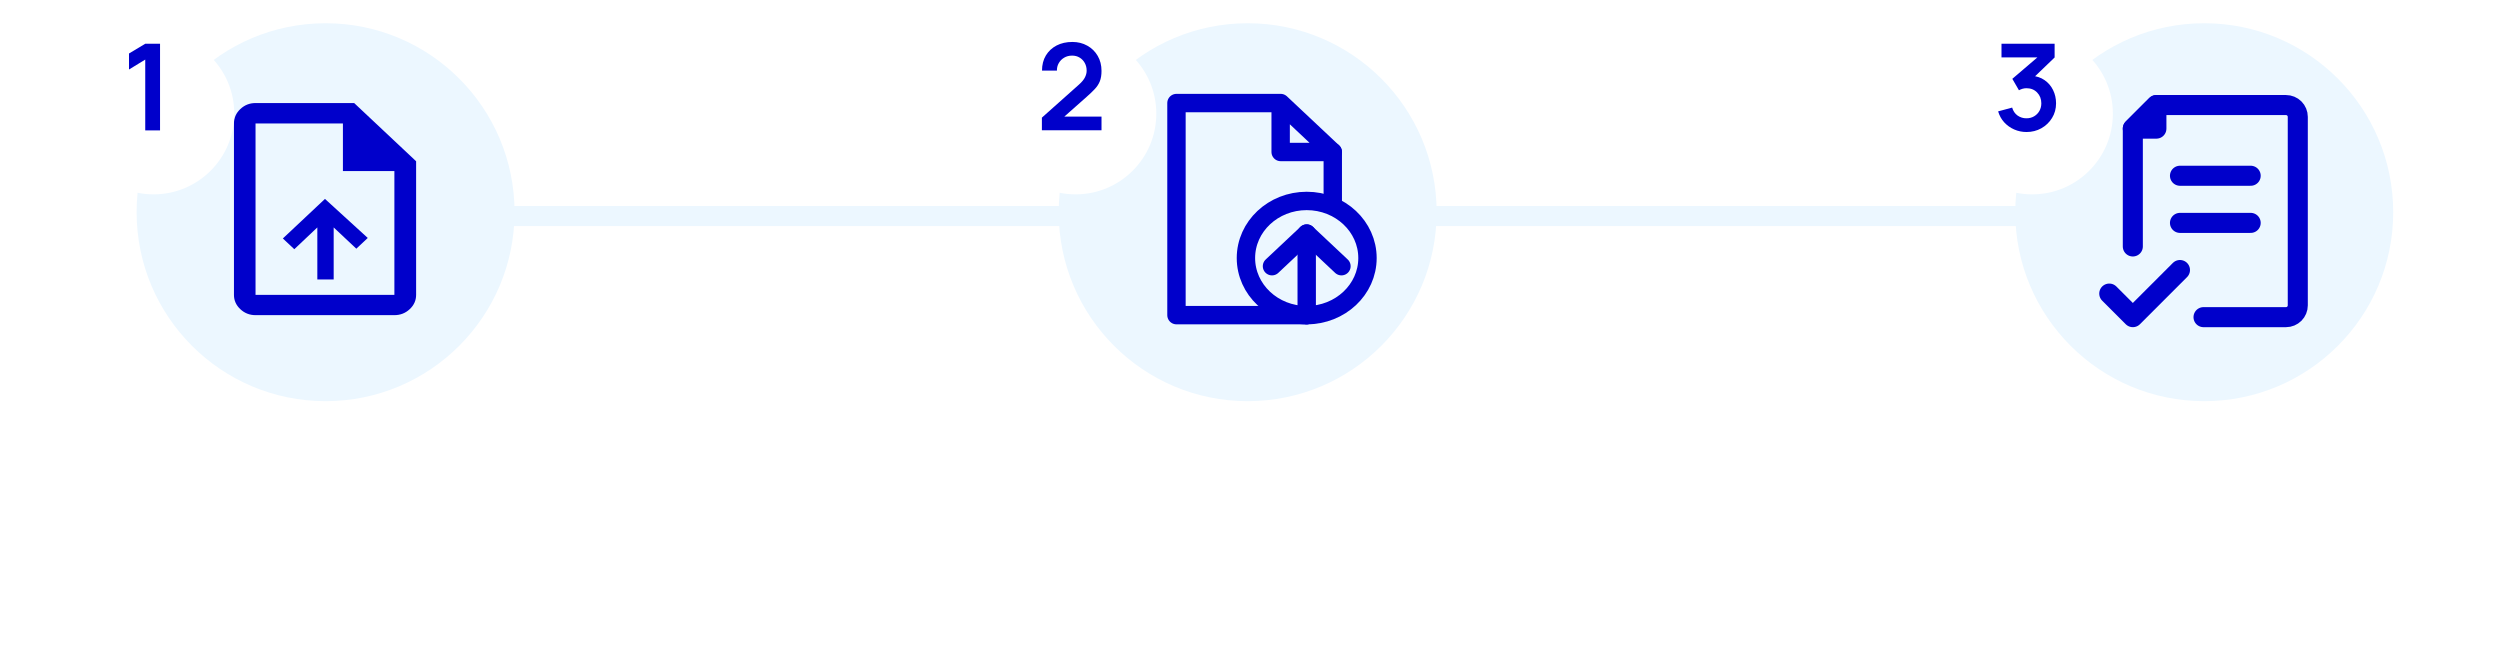 <svg width="374" height="98" viewBox="0 0 374 98" fill="none" xmlns="http://www.w3.org/2000/svg">
<path d="M34.445 32.32L329.914 32.32" stroke="#ECF7FF" stroke-width="3"/>
<circle cx="48.707" cy="31.746" r="28.269" fill="#ECF7FF"/>
<path d="M47.473 41.805H49.918V34.023L53.305 37.206L55.016 35.598L48.614 29.757L42.316 35.674L44.028 37.282L47.473 34.023V41.805ZM38.228 47.146C37.345 47.146 36.586 46.848 35.952 46.252C35.317 45.656 35 44.943 35 44.113V18.47C35 17.635 35.317 16.917 35.952 16.317C36.586 15.716 37.345 15.416 38.228 15.416H52.983L62.251 24.125V44.113C62.251 44.943 61.931 45.656 61.293 46.252C60.654 46.848 59.89 47.146 59 47.146H38.228ZM51.3 25.591V18.47H38.228V44.113H59V25.591H51.3Z" fill="#0000CB"/>
<g filter="url(#filter0_d_2238_22328)">
<circle cx="22.976" cy="13.006" r="12.07" fill="white"/>
</g>
<path d="M21.728 19.506V8.913L19.298 10.398V8.004L21.728 6.546H23.942V19.506H21.728Z" fill="#0000CB"/>
<path d="M18.737 82.725C18.061 82.725 17.463 82.587 16.943 82.311C16.427 82.031 16.023 81.641 15.731 81.141C15.439 80.637 15.293 80.045 15.293 79.365V73.911L16.565 73.905V79.299C16.565 79.667 16.627 79.991 16.751 80.271C16.875 80.551 17.041 80.785 17.249 80.973C17.457 81.161 17.689 81.303 17.945 81.399C18.205 81.495 18.469 81.543 18.737 81.543C19.009 81.543 19.273 81.495 19.529 81.399C19.789 81.299 20.023 81.155 20.231 80.967C20.439 80.779 20.603 80.545 20.723 80.265C20.847 79.985 20.909 79.663 20.909 79.299V73.905H22.181V79.365C22.181 80.041 22.035 80.631 21.743 81.135C21.451 81.639 21.045 82.031 20.525 82.311C20.009 82.587 19.413 82.725 18.737 82.725ZM26.901 82.725C26.282 82.725 25.762 82.575 25.341 82.275C24.922 81.971 24.604 81.561 24.387 81.045C24.172 80.529 24.064 79.947 24.064 79.299C24.064 78.651 24.169 78.069 24.381 77.553C24.598 77.037 24.913 76.631 25.329 76.335C25.75 76.035 26.265 75.885 26.878 75.885C27.485 75.885 28.009 76.035 28.45 76.335C28.893 76.631 29.235 77.037 29.476 77.553C29.715 78.065 29.835 78.647 29.835 79.299C29.835 79.947 29.715 80.531 29.476 81.051C29.239 81.567 28.901 81.975 28.462 82.275C28.026 82.575 27.506 82.725 26.901 82.725ZM23.854 85.425V76.065H24.97V80.727H25.113V85.425H23.854ZM26.727 81.591C27.128 81.591 27.457 81.489 27.718 81.285C27.982 81.081 28.177 80.807 28.305 80.463C28.438 80.115 28.503 79.727 28.503 79.299C28.503 78.875 28.438 78.491 28.305 78.147C28.177 77.803 27.98 77.529 27.712 77.325C27.444 77.121 27.102 77.019 26.686 77.019C26.294 77.019 25.97 77.115 25.713 77.307C25.462 77.499 25.273 77.767 25.149 78.111C25.029 78.455 24.97 78.851 24.97 79.299C24.97 79.747 25.029 80.143 25.149 80.487C25.27 80.831 25.459 81.101 25.72 81.297C25.98 81.493 26.316 81.591 26.727 81.591ZM31.28 82.545V73.725H32.534V82.545H31.28ZM37.15 82.725C36.502 82.725 35.94 82.579 35.464 82.287C34.988 81.995 34.62 81.593 34.36 81.081C34.104 80.565 33.976 79.971 33.976 79.299C33.976 78.623 34.108 78.029 34.372 77.517C34.636 77.001 35.006 76.601 35.482 76.317C35.958 76.029 36.514 75.885 37.15 75.885C37.798 75.885 38.36 76.031 38.836 76.323C39.312 76.615 39.68 77.017 39.94 77.529C40.2 78.041 40.33 78.631 40.33 79.299C40.33 79.975 40.198 80.571 39.934 81.087C39.674 81.599 39.306 82.001 38.83 82.293C38.354 82.581 37.794 82.725 37.15 82.725ZM37.15 81.543C37.77 81.543 38.232 81.335 38.536 80.919C38.844 80.499 38.998 79.959 38.998 79.299C38.998 78.623 38.842 78.083 38.53 77.679C38.222 77.271 37.762 77.067 37.15 77.067C36.73 77.067 36.384 77.163 36.112 77.355C35.84 77.543 35.638 77.805 35.506 78.141C35.374 78.473 35.308 78.859 35.308 79.299C35.308 79.979 35.464 80.523 35.776 80.931C36.088 81.339 36.546 81.543 37.15 81.543ZM43.479 82.725C42.999 82.725 42.597 82.637 42.273 82.461C41.949 82.281 41.703 82.045 41.535 81.753C41.371 81.457 41.289 81.133 41.289 80.781C41.289 80.453 41.347 80.165 41.463 79.917C41.579 79.669 41.751 79.459 41.979 79.287C42.207 79.111 42.487 78.969 42.819 78.861C43.107 78.777 43.433 78.703 43.797 78.639C44.161 78.575 44.543 78.515 44.943 78.459C45.347 78.403 45.747 78.347 46.143 78.291L45.687 78.543C45.695 78.035 45.587 77.659 45.363 77.415C45.143 77.167 44.763 77.043 44.223 77.043C43.883 77.043 43.571 77.123 43.287 77.283C43.003 77.439 42.805 77.699 42.693 78.063L41.523 77.703C41.683 77.147 41.987 76.705 42.435 76.377C42.887 76.049 43.487 75.885 44.235 75.885C44.815 75.885 45.319 75.985 45.747 76.185C46.179 76.381 46.495 76.693 46.695 77.121C46.799 77.333 46.863 77.557 46.887 77.793C46.911 78.029 46.923 78.283 46.923 78.555V82.545H45.813V81.063L46.029 81.255C45.761 81.751 45.419 82.121 45.003 82.365C44.591 82.605 44.083 82.725 43.479 82.725ZM43.701 81.699C44.057 81.699 44.363 81.637 44.619 81.513C44.875 81.385 45.081 81.223 45.237 81.027C45.393 80.831 45.495 80.627 45.543 80.415C45.611 80.223 45.649 80.007 45.657 79.767C45.669 79.527 45.675 79.335 45.675 79.191L46.083 79.341C45.687 79.401 45.327 79.455 45.003 79.503C44.679 79.551 44.385 79.599 44.121 79.647C43.861 79.691 43.629 79.745 43.425 79.809C43.253 79.869 43.099 79.941 42.963 80.025C42.831 80.109 42.725 80.211 42.645 80.331C42.569 80.451 42.531 80.597 42.531 80.769C42.531 80.937 42.573 81.093 42.657 81.237C42.741 81.377 42.869 81.489 43.041 81.573C43.213 81.657 43.433 81.699 43.701 81.699ZM51.055 82.725C50.451 82.725 49.929 82.575 49.489 82.275C49.053 81.975 48.715 81.567 48.475 81.051C48.239 80.531 48.121 79.947 48.121 79.299C48.121 78.647 48.241 78.065 48.481 77.553C48.721 77.037 49.061 76.631 49.501 76.335C49.945 76.035 50.471 75.885 51.079 75.885C51.691 75.885 52.205 76.035 52.621 76.335C53.041 76.631 53.357 77.037 53.569 77.553C53.785 78.069 53.893 78.651 53.893 79.299C53.893 79.947 53.785 80.529 53.569 81.045C53.353 81.561 53.035 81.971 52.615 82.275C52.195 82.575 51.675 82.725 51.055 82.725ZM51.229 81.591C51.641 81.591 51.977 81.493 52.237 81.297C52.497 81.101 52.687 80.831 52.807 80.487C52.927 80.143 52.987 79.747 52.987 79.299C52.987 78.851 52.925 78.455 52.801 78.111C52.681 77.767 52.493 77.499 52.237 77.307C51.985 77.115 51.663 77.019 51.271 77.019C50.855 77.019 50.513 77.121 50.245 77.325C49.977 77.529 49.777 77.803 49.645 78.147C49.517 78.491 49.453 78.875 49.453 79.299C49.453 79.727 49.517 80.115 49.645 80.463C49.777 80.807 49.973 81.081 50.233 81.285C50.497 81.489 50.829 81.591 51.229 81.591ZM52.987 82.545V77.883H52.843V73.905H54.103V82.545H52.987ZM61.79 82.725C60.926 82.725 60.19 82.537 59.582 82.161C58.974 81.781 58.508 81.253 58.184 80.577C57.864 79.901 57.704 79.117 57.704 78.225C57.704 77.333 57.864 76.549 58.184 75.873C58.508 75.197 58.974 74.671 59.582 74.295C60.19 73.915 60.926 73.725 61.79 73.725C62.786 73.725 63.61 73.977 64.262 74.481C64.918 74.985 65.374 75.663 65.63 76.515L64.358 76.857C64.19 76.253 63.89 75.779 63.458 75.435C63.03 75.091 62.474 74.919 61.79 74.919C61.178 74.919 60.668 75.057 60.26 75.333C59.852 75.609 59.544 75.995 59.336 76.491C59.132 76.987 59.03 77.565 59.03 78.225C59.026 78.885 59.126 79.463 59.33 79.959C59.538 80.455 59.846 80.841 60.254 81.117C60.666 81.393 61.178 81.531 61.79 81.531C62.474 81.531 63.03 81.359 63.458 81.015C63.89 80.667 64.19 80.193 64.358 79.593L65.63 79.935C65.374 80.787 64.918 81.465 64.262 81.969C63.61 82.473 62.786 82.725 61.79 82.725ZM68.743 82.545L65.935 73.905H67.237L69.631 81.279L72.055 73.905H73.357L70.549 82.545H68.743Z" fill="white"/>
<circle cx="186.652" cy="31.746" r="28.269" fill="#ECF7FF"/>
<path d="M191.586 15.416V22.738H199.379L191.586 15.416ZM191.586 15.416H176V47.146H195.483" stroke="#0000CB" stroke-width="2.75" stroke-miterlimit="10" stroke-linecap="round" stroke-linejoin="round"/>
<path d="M195.483 47.146C200.504 47.146 204.575 43.321 204.575 38.603C204.575 33.885 200.504 30.061 195.483 30.061C190.461 30.061 186.391 33.885 186.391 38.603C186.391 43.321 190.461 47.146 195.483 47.146Z" stroke="#0000CB" stroke-width="2.75" stroke-miterlimit="10" stroke-linecap="round" stroke-linejoin="round"/>
<path d="M195.484 47.145V34.941" stroke="#0000CB" stroke-width="2.75" stroke-miterlimit="10" stroke-linecap="round" stroke-linejoin="round"/>
<path d="M200.68 39.823L195.484 34.941L190.289 39.823" stroke="#0000CB" stroke-width="2.75" stroke-miterlimit="10" stroke-linecap="round" stroke-linejoin="round"/>
<path d="M199.383 22.738V30.061" stroke="#0000CB" stroke-width="2.75" stroke-miterlimit="10" stroke-linecap="round" stroke-linejoin="round"/>
<g filter="url(#filter1_d_2238_22328)">
<circle cx="160.914" cy="13.006" r="12.07" fill="white"/>
</g>
<path d="M155.867 19.488V17.598L161.411 12.657C161.843 12.273 162.143 11.91 162.311 11.568C162.479 11.226 162.563 10.896 162.563 10.578C162.563 10.146 162.47 9.762 162.284 9.426C162.098 9.084 161.84 8.814 161.51 8.616C161.186 8.418 160.811 8.319 160.385 8.319C159.935 8.319 159.536 8.424 159.188 8.634C158.846 8.838 158.579 9.111 158.387 9.453C158.195 9.795 158.105 10.164 158.117 10.56H155.885C155.885 9.696 156.077 8.943 156.461 8.301C156.851 7.659 157.385 7.161 158.063 6.807C158.747 6.453 159.536 6.276 160.43 6.276C161.258 6.276 162.002 6.462 162.662 6.834C163.322 7.2 163.841 7.71 164.219 8.364C164.597 9.012 164.786 9.759 164.786 10.605C164.786 11.223 164.702 11.742 164.534 12.162C164.366 12.582 164.114 12.969 163.778 13.323C163.448 13.677 163.037 14.07 162.545 14.502L158.612 17.985L158.414 17.445H164.786V19.488H155.867Z" fill="#0000CB"/>
<path d="M157.653 82.725C156.977 82.725 156.379 82.587 155.859 82.311C155.343 82.031 154.939 81.641 154.647 81.141C154.355 80.637 154.209 80.045 154.209 79.365V73.911L155.481 73.905V79.299C155.481 79.667 155.543 79.991 155.667 80.271C155.791 80.551 155.957 80.785 156.165 80.973C156.373 81.161 156.605 81.303 156.861 81.399C157.121 81.495 157.385 81.543 157.653 81.543C157.925 81.543 158.189 81.495 158.445 81.399C158.705 81.299 158.939 81.155 159.147 80.967C159.355 80.779 159.519 80.545 159.639 80.265C159.763 79.985 159.825 79.663 159.825 79.299V73.905H161.097V79.365C161.097 80.041 160.951 80.631 160.659 81.135C160.367 81.639 159.961 82.031 159.441 82.311C158.925 82.587 158.329 82.725 157.653 82.725ZM165.818 82.725C165.198 82.725 164.678 82.575 164.258 82.275C163.838 81.971 163.52 81.561 163.304 81.045C163.088 80.529 162.98 79.947 162.98 79.299C162.98 78.651 163.086 78.069 163.298 77.553C163.514 77.037 163.83 76.631 164.246 76.335C164.666 76.035 165.182 75.885 165.794 75.885C166.402 75.885 166.926 76.035 167.366 76.335C167.81 76.631 168.152 77.037 168.392 77.553C168.632 78.065 168.752 78.647 168.752 79.299C168.752 79.947 168.632 80.531 168.392 81.051C168.156 81.567 167.818 81.975 167.378 82.275C166.942 82.575 166.422 82.725 165.818 82.725ZM162.77 85.425V76.065H163.886V80.727H164.03V85.425H162.77ZM165.644 81.591C166.044 81.591 166.374 81.489 166.634 81.285C166.898 81.081 167.094 80.807 167.222 80.463C167.354 80.115 167.42 79.727 167.42 79.299C167.42 78.875 167.354 78.491 167.222 78.147C167.094 77.803 166.896 77.529 166.628 77.325C166.36 77.121 166.018 77.019 165.602 77.019C165.21 77.019 164.886 77.115 164.63 77.307C164.378 77.499 164.19 77.767 164.066 78.111C163.946 78.455 163.886 78.851 163.886 79.299C163.886 79.747 163.946 80.143 164.066 80.487C164.186 80.831 164.376 81.101 164.636 81.297C164.896 81.493 165.232 81.591 165.644 81.591ZM170.196 82.545V73.725H171.45V82.545H170.196ZM176.066 82.725C175.418 82.725 174.856 82.579 174.38 82.287C173.904 81.995 173.536 81.593 173.276 81.081C173.02 80.565 172.892 79.971 172.892 79.299C172.892 78.623 173.024 78.029 173.288 77.517C173.552 77.001 173.922 76.601 174.398 76.317C174.874 76.029 175.43 75.885 176.066 75.885C176.714 75.885 177.276 76.031 177.752 76.323C178.228 76.615 178.596 77.017 178.856 77.529C179.116 78.041 179.246 78.631 179.246 79.299C179.246 79.975 179.114 80.571 178.85 81.087C178.59 81.599 178.222 82.001 177.746 82.293C177.27 82.581 176.71 82.725 176.066 82.725ZM176.066 81.543C176.686 81.543 177.148 81.335 177.452 80.919C177.76 80.499 177.914 79.959 177.914 79.299C177.914 78.623 177.758 78.083 177.446 77.679C177.138 77.271 176.678 77.067 176.066 77.067C175.646 77.067 175.3 77.163 175.028 77.355C174.756 77.543 174.554 77.805 174.422 78.141C174.29 78.473 174.224 78.859 174.224 79.299C174.224 79.979 174.38 80.523 174.692 80.931C175.004 81.339 175.462 81.543 176.066 81.543ZM182.395 82.725C181.915 82.725 181.513 82.637 181.189 82.461C180.865 82.281 180.619 82.045 180.451 81.753C180.287 81.457 180.205 81.133 180.205 80.781C180.205 80.453 180.263 80.165 180.379 79.917C180.495 79.669 180.667 79.459 180.895 79.287C181.123 79.111 181.403 78.969 181.735 78.861C182.023 78.777 182.349 78.703 182.713 78.639C183.077 78.575 183.459 78.515 183.859 78.459C184.263 78.403 184.663 78.347 185.059 78.291L184.603 78.543C184.611 78.035 184.503 77.659 184.279 77.415C184.059 77.167 183.679 77.043 183.139 77.043C182.799 77.043 182.487 77.123 182.203 77.283C181.919 77.439 181.721 77.699 181.609 78.063L180.439 77.703C180.599 77.147 180.903 76.705 181.351 76.377C181.803 76.049 182.403 75.885 183.151 75.885C183.731 75.885 184.235 75.985 184.663 76.185C185.095 76.381 185.411 76.693 185.611 77.121C185.715 77.333 185.779 77.557 185.803 77.793C185.827 78.029 185.839 78.283 185.839 78.555V82.545H184.729V81.063L184.945 81.255C184.677 81.751 184.335 82.121 183.919 82.365C183.507 82.605 182.999 82.725 182.395 82.725ZM182.617 81.699C182.973 81.699 183.279 81.637 183.535 81.513C183.791 81.385 183.997 81.223 184.153 81.027C184.309 80.831 184.411 80.627 184.459 80.415C184.527 80.223 184.565 80.007 184.573 79.767C184.585 79.527 184.591 79.335 184.591 79.191L184.999 79.341C184.603 79.401 184.243 79.455 183.919 79.503C183.595 79.551 183.301 79.599 183.037 79.647C182.777 79.691 182.545 79.745 182.341 79.809C182.169 79.869 182.015 79.941 181.879 80.025C181.747 80.109 181.641 80.211 181.561 80.331C181.485 80.451 181.447 80.597 181.447 80.769C181.447 80.937 181.489 81.093 181.573 81.237C181.657 81.377 181.785 81.489 181.957 81.573C182.129 81.657 182.349 81.699 182.617 81.699ZM189.971 82.725C189.367 82.725 188.845 82.575 188.405 82.275C187.969 81.975 187.631 81.567 187.391 81.051C187.155 80.531 187.037 79.947 187.037 79.299C187.037 78.647 187.157 78.065 187.397 77.553C187.637 77.037 187.977 76.631 188.417 76.335C188.861 76.035 189.387 75.885 189.995 75.885C190.607 75.885 191.121 76.035 191.537 76.335C191.957 76.631 192.273 77.037 192.485 77.553C192.701 78.069 192.809 78.651 192.809 79.299C192.809 79.947 192.701 80.529 192.485 81.045C192.269 81.561 191.951 81.971 191.531 82.275C191.111 82.575 190.591 82.725 189.971 82.725ZM190.145 81.591C190.557 81.591 190.893 81.493 191.153 81.297C191.413 81.101 191.603 80.831 191.723 80.487C191.843 80.143 191.903 79.747 191.903 79.299C191.903 78.851 191.841 78.455 191.717 78.111C191.597 77.767 191.409 77.499 191.153 77.307C190.901 77.115 190.579 77.019 190.187 77.019C189.771 77.019 189.429 77.121 189.161 77.325C188.893 77.529 188.693 77.803 188.561 78.147C188.433 78.491 188.369 78.875 188.369 79.299C188.369 79.727 188.433 80.115 188.561 80.463C188.693 80.807 188.889 81.081 189.149 81.285C189.413 81.489 189.745 81.591 190.145 81.591ZM191.903 82.545V77.883H191.759V73.905H193.019V82.545H191.903ZM198.744 82.719C198.112 82.719 197.58 82.551 197.148 82.215C196.72 81.879 196.424 81.427 196.26 80.859L197.502 80.565C197.558 80.833 197.7 81.063 197.928 81.255C198.16 81.443 198.418 81.537 198.702 81.537C198.89 81.537 199.086 81.489 199.29 81.393C199.494 81.297 199.646 81.141 199.746 80.925C199.814 80.781 199.854 80.617 199.866 80.433C199.878 80.245 199.884 80.027 199.884 79.779V73.905H201.156V79.779C201.156 80.035 201.154 80.263 201.15 80.463C201.15 80.663 201.13 80.851 201.09 81.027C201.054 81.203 200.982 81.385 200.874 81.573C200.646 81.969 200.346 82.259 199.974 82.443C199.602 82.627 199.192 82.719 198.744 82.719ZM202.959 82.545V73.905H205.665C205.745 73.905 205.893 73.907 206.109 73.911C206.329 73.915 206.539 73.931 206.739 73.959C207.415 74.043 207.983 74.285 208.443 74.685C208.907 75.085 209.257 75.593 209.493 76.209C209.729 76.821 209.847 77.493 209.847 78.225C209.847 78.961 209.729 79.637 209.493 80.253C209.257 80.865 208.907 81.371 208.443 81.771C207.983 82.167 207.415 82.407 206.739 82.491C206.539 82.519 206.329 82.535 206.109 82.539C205.893 82.543 205.745 82.545 205.665 82.545H202.959ZM204.243 81.351H205.665C205.801 81.351 205.963 81.347 206.151 81.339C206.339 81.331 206.505 81.315 206.649 81.291C207.089 81.207 207.445 81.017 207.717 80.721C207.993 80.421 208.195 80.053 208.323 79.617C208.451 79.181 208.515 78.717 208.515 78.225C208.515 77.717 208.449 77.247 208.317 76.815C208.185 76.379 207.981 76.015 207.705 75.723C207.433 75.427 207.081 75.239 206.649 75.159C206.505 75.131 206.337 75.115 206.145 75.111C205.957 75.103 205.797 75.099 205.665 75.099H204.243V81.351Z" fill="white"/>
<circle cx="329.754" cy="31.746" r="28.269" fill="#ECF7FF"/>
<path d="M315.547 43.92L319.072 47.445L326.123 40.395" stroke="#0000CB" stroke-width="3" stroke-linecap="round" stroke-linejoin="round"/>
<path d="M336.701 33.344H326.125M336.701 26.293H326.125" stroke="#0000CB" stroke-width="3" stroke-linecap="round" stroke-linejoin="round"/>
<path d="M329.647 47.446H341.986C342.453 47.446 342.902 47.26 343.232 46.93C343.563 46.599 343.748 46.151 343.748 45.683V17.48C343.748 17.012 343.563 16.564 343.232 16.233C342.902 15.902 342.453 15.717 341.986 15.717H322.596L319.07 19.242V36.87" stroke="#0000CB" stroke-width="3" stroke-linecap="round" stroke-linejoin="round"/>
<path d="M322.596 15.717V19.242H319.07L322.596 15.717Z" stroke="#0000CB" stroke-width="3" stroke-linecap="round" stroke-linejoin="round"/>
<g filter="url(#filter2_d_2238_22328)">
<circle cx="304.015" cy="13.006" r="12.07" fill="white"/>
</g>
<path d="M303.168 19.749C302.52 19.749 301.908 19.623 301.332 19.371C300.756 19.119 300.255 18.762 299.829 18.3C299.409 17.838 299.106 17.292 298.92 16.662L301.017 16.095C301.167 16.611 301.44 17.01 301.836 17.292C302.238 17.568 302.679 17.703 303.159 17.697C303.585 17.697 303.966 17.598 304.302 17.4C304.638 17.202 304.902 16.935 305.094 16.599C305.286 16.257 305.382 15.876 305.382 15.456C305.382 14.814 305.175 14.277 304.761 13.845C304.347 13.413 303.813 13.197 303.159 13.197C302.961 13.197 302.766 13.224 302.574 13.278C302.388 13.332 302.208 13.407 302.034 13.503L301.044 11.793L305.4 8.067L305.589 8.589H299.424V6.546H307.371V8.598L303.87 11.964L303.852 11.325C304.638 11.379 305.307 11.598 305.859 11.982C306.417 12.366 306.843 12.861 307.137 13.467C307.437 14.073 307.587 14.736 307.587 15.456C307.587 16.272 307.386 17.004 306.984 17.652C306.588 18.3 306.054 18.813 305.382 19.191C304.716 19.563 303.978 19.749 303.168 19.749Z" fill="#0000CB"/>
<path d="M287.077 82.725C286.497 82.725 285.963 82.625 285.475 82.425C284.987 82.221 284.563 81.925 284.203 81.537C283.843 81.149 283.563 80.677 283.363 80.121C283.163 79.565 283.063 78.933 283.063 78.225C283.063 77.293 283.233 76.493 283.573 75.825C283.913 75.153 284.385 74.637 284.989 74.277C285.593 73.913 286.289 73.731 287.077 73.731C288.093 73.731 288.903 73.967 289.507 74.439C290.115 74.911 290.529 75.563 290.749 76.395L289.477 76.623C289.301 76.107 289.017 75.695 288.625 75.387C288.233 75.079 287.741 74.923 287.149 74.919C286.537 74.915 286.027 75.051 285.619 75.327C285.215 75.603 284.911 75.991 284.707 76.491C284.503 76.987 284.399 77.565 284.395 78.225C284.391 78.885 284.491 79.463 284.695 79.959C284.899 80.451 285.205 80.835 285.613 81.111C286.025 81.387 286.537 81.527 287.149 81.531C287.641 81.539 288.063 81.449 288.415 81.261C288.771 81.069 289.053 80.789 289.261 80.421C289.469 80.053 289.603 79.601 289.663 79.065H287.983V78.057H290.995C291.003 78.129 291.009 78.225 291.013 78.345C291.017 78.461 291.019 78.535 291.019 78.567C291.019 79.367 290.865 80.081 290.557 80.709C290.249 81.337 289.801 81.831 289.213 82.191C288.625 82.547 287.913 82.725 287.077 82.725ZM295.089 82.725C294.445 82.725 293.879 82.585 293.391 82.305C292.907 82.021 292.529 81.627 292.257 81.123C291.989 80.615 291.855 80.027 291.855 79.359C291.855 78.651 291.987 78.037 292.251 77.517C292.519 76.997 292.891 76.595 293.367 76.311C293.843 76.027 294.397 75.885 295.029 75.885C295.689 75.885 296.251 76.039 296.715 76.347C297.179 76.651 297.525 77.085 297.753 77.649C297.985 78.213 298.077 78.883 298.029 79.659H296.775V79.203C296.767 78.451 296.623 77.895 296.343 77.535C296.067 77.175 295.645 76.995 295.077 76.995C294.449 76.995 293.977 77.193 293.661 77.589C293.345 77.985 293.187 78.557 293.187 79.305C293.187 80.017 293.345 80.569 293.661 80.961C293.977 81.349 294.433 81.543 295.029 81.543C295.421 81.543 295.759 81.455 296.043 81.279C296.331 81.099 296.555 80.843 296.715 80.511L297.945 80.901C297.693 81.481 297.311 81.931 296.799 82.251C296.287 82.567 295.717 82.725 295.089 82.725ZM292.779 79.659V78.681H297.405V79.659H292.779ZM303.083 82.545C302.675 82.625 302.275 82.659 301.883 82.647C301.491 82.635 301.141 82.559 300.833 82.419C300.525 82.279 300.293 82.059 300.137 81.759C299.997 81.491 299.921 81.219 299.909 80.943C299.901 80.663 299.897 80.347 299.897 79.995V74.265H301.157V79.935C301.157 80.195 301.159 80.421 301.163 80.613C301.171 80.805 301.213 80.967 301.289 81.099C301.433 81.347 301.661 81.489 301.973 81.525C302.289 81.557 302.659 81.543 303.083 81.483V82.545ZM298.655 77.073V76.065H303.083V77.073H298.655ZM308.934 82.545V78.975L306.012 73.905H307.476L309.57 77.535L311.664 73.905H313.128L310.206 78.975V82.545H308.934ZM315.818 82.725C315.17 82.725 314.608 82.579 314.132 82.287C313.656 81.995 313.288 81.593 313.028 81.081C312.772 80.565 312.644 79.971 312.644 79.299C312.644 78.623 312.776 78.029 313.04 77.517C313.304 77.001 313.674 76.601 314.15 76.317C314.626 76.029 315.182 75.885 315.818 75.885C316.466 75.885 317.028 76.031 317.504 76.323C317.98 76.615 318.348 77.017 318.608 77.529C318.868 78.041 318.998 78.631 318.998 79.299C318.998 79.975 318.866 80.571 318.602 81.087C318.342 81.599 317.974 82.001 317.498 82.293C317.022 82.581 316.462 82.725 315.818 82.725ZM315.818 81.543C316.438 81.543 316.9 81.335 317.204 80.919C317.512 80.499 317.666 79.959 317.666 79.299C317.666 78.623 317.51 78.083 317.198 77.679C316.89 77.271 316.43 77.067 315.818 77.067C315.398 77.067 315.052 77.163 314.78 77.355C314.508 77.543 314.306 77.805 314.174 78.141C314.042 78.473 313.976 78.859 313.976 79.299C313.976 79.979 314.132 80.523 314.444 80.931C314.756 81.339 315.214 81.543 315.818 81.543ZM322.759 82.719C322.311 82.719 321.935 82.647 321.631 82.503C321.327 82.359 321.079 82.171 320.887 81.939C320.699 81.703 320.555 81.447 320.455 81.171C320.355 80.895 320.287 80.625 320.251 80.361C320.215 80.097 320.197 79.865 320.197 79.665V76.065H321.469V79.251C321.469 79.503 321.489 79.763 321.529 80.031C321.573 80.295 321.653 80.541 321.769 80.769C321.889 80.997 322.055 81.181 322.267 81.321C322.483 81.461 322.763 81.531 323.107 81.531C323.331 81.531 323.543 81.495 323.743 81.423C323.943 81.347 324.117 81.227 324.265 81.063C324.417 80.899 324.535 80.683 324.619 80.415C324.707 80.147 324.751 79.821 324.751 79.437L325.531 79.731C325.531 80.319 325.421 80.839 325.201 81.291C324.981 81.739 324.665 82.089 324.253 82.341C323.841 82.593 323.343 82.719 322.759 82.719ZM324.901 82.545V80.673H324.751V76.065H326.017V82.545H324.901ZM327.699 82.545V76.065H328.815V77.637L328.659 77.433C328.739 77.225 328.843 77.035 328.971 76.863C329.099 76.687 329.247 76.543 329.415 76.431C329.579 76.311 329.761 76.219 329.961 76.155C330.165 76.087 330.373 76.047 330.585 76.035C330.797 76.019 331.001 76.029 331.197 76.065V77.241C330.985 77.185 330.749 77.169 330.489 77.193C330.233 77.217 329.997 77.299 329.781 77.439C329.577 77.571 329.415 77.731 329.295 77.919C329.179 78.107 329.095 78.317 329.043 78.549C328.991 78.777 328.965 79.019 328.965 79.275V82.545H327.699ZM337.874 82.725C337.254 82.725 336.694 82.619 336.194 82.407C335.698 82.191 335.288 81.885 334.964 81.489C334.644 81.089 334.436 80.615 334.34 80.067L335.648 79.869C335.78 80.397 336.056 80.809 336.476 81.105C336.896 81.397 337.386 81.543 337.946 81.543C338.294 81.543 338.614 81.489 338.906 81.381C339.198 81.269 339.432 81.111 339.608 80.907C339.788 80.699 339.878 80.451 339.878 80.163C339.878 80.007 339.85 79.869 339.794 79.749C339.742 79.629 339.668 79.525 339.572 79.437C339.48 79.345 339.366 79.267 339.23 79.203C339.098 79.135 338.952 79.077 338.792 79.029L336.578 78.375C336.362 78.311 336.142 78.229 335.918 78.129C335.694 78.025 335.488 77.891 335.3 77.727C335.116 77.559 334.966 77.353 334.85 77.109C334.734 76.861 334.676 76.561 334.676 76.209C334.676 75.677 334.812 75.227 335.084 74.859C335.36 74.487 335.732 74.207 336.2 74.019C336.668 73.827 337.192 73.731 337.772 73.731C338.356 73.739 338.878 73.843 339.338 74.043C339.802 74.243 340.186 74.531 340.49 74.907C340.798 75.279 341.01 75.731 341.126 76.263L339.782 76.491C339.722 76.167 339.594 75.889 339.398 75.657C339.202 75.421 338.962 75.241 338.678 75.117C338.394 74.989 338.086 74.923 337.754 74.919C337.434 74.911 337.14 74.959 336.872 75.063C336.608 75.167 336.396 75.313 336.236 75.501C336.08 75.689 336.002 75.905 336.002 76.149C336.002 76.389 336.072 76.583 336.212 76.731C336.352 76.879 336.524 76.997 336.728 77.085C336.936 77.169 337.142 77.239 337.346 77.295L338.942 77.745C339.142 77.801 339.368 77.877 339.62 77.973C339.876 78.065 340.122 78.195 340.358 78.363C340.598 78.531 340.796 78.755 340.952 79.035C341.108 79.311 341.186 79.659 341.186 80.079C341.186 80.515 341.098 80.899 340.922 81.231C340.746 81.559 340.504 81.835 340.196 82.059C339.892 82.279 339.54 82.445 339.14 82.557C338.74 82.669 338.318 82.725 337.874 82.725ZM345.237 82.725C344.573 82.725 344.009 82.577 343.545 82.281C343.081 81.985 342.725 81.579 342.477 81.063C342.233 80.547 342.109 79.961 342.105 79.305C342.109 78.637 342.237 78.047 342.489 77.535C342.741 77.019 343.101 76.615 343.569 76.323C344.037 76.031 344.599 75.885 345.255 75.885C345.963 75.885 346.567 76.061 347.067 76.413C347.571 76.765 347.903 77.247 348.063 77.859L346.815 78.219C346.691 77.855 346.487 77.573 346.203 77.373C345.923 77.169 345.601 77.067 345.237 77.067C344.825 77.067 344.487 77.165 344.223 77.361C343.959 77.553 343.763 77.817 343.635 78.153C343.507 78.489 343.441 78.873 343.437 79.305C343.441 79.973 343.593 80.513 343.893 80.925C344.197 81.337 344.645 81.543 345.237 81.543C345.641 81.543 345.967 81.451 346.215 81.267C346.467 81.079 346.659 80.811 346.791 80.463L348.063 80.763C347.851 81.395 347.501 81.881 347.013 82.221C346.525 82.557 345.933 82.725 345.237 82.725ZM351.924 82.725C351.276 82.725 350.714 82.579 350.238 82.287C349.762 81.995 349.394 81.593 349.134 81.081C348.878 80.565 348.75 79.971 348.75 79.299C348.75 78.623 348.882 78.029 349.146 77.517C349.41 77.001 349.78 76.601 350.256 76.317C350.732 76.029 351.288 75.885 351.924 75.885C352.572 75.885 353.134 76.031 353.61 76.323C354.086 76.615 354.454 77.017 354.714 77.529C354.974 78.041 355.104 78.631 355.104 79.299C355.104 79.975 354.972 80.571 354.708 81.087C354.448 81.599 354.08 82.001 353.604 82.293C353.128 82.581 352.568 82.725 351.924 82.725ZM351.924 81.543C352.544 81.543 353.006 81.335 353.31 80.919C353.618 80.499 353.772 79.959 353.772 79.299C353.772 78.623 353.616 78.083 353.304 77.679C352.996 77.271 352.536 77.067 351.924 77.067C351.504 77.067 351.158 77.163 350.886 77.355C350.614 77.543 350.412 77.805 350.28 78.141C350.148 78.473 350.082 78.859 350.082 79.299C350.082 79.979 350.238 80.523 350.55 80.931C350.862 81.339 351.32 81.543 351.924 81.543ZM356.422 82.545V76.065H357.538V77.637L357.382 77.433C357.462 77.225 357.566 77.035 357.694 76.863C357.822 76.687 357.97 76.543 358.138 76.431C358.302 76.311 358.484 76.219 358.684 76.155C358.888 76.087 359.096 76.047 359.308 76.035C359.52 76.019 359.724 76.029 359.92 76.065V77.241C359.708 77.185 359.472 77.169 359.212 77.193C358.956 77.217 358.72 77.299 358.504 77.439C358.3 77.571 358.138 77.731 358.018 77.919C357.902 78.107 357.818 78.317 357.766 78.549C357.714 78.777 357.688 79.019 357.688 79.275V82.545H356.422ZM363.819 82.725C363.175 82.725 362.609 82.585 362.121 82.305C361.637 82.021 361.259 81.627 360.987 81.123C360.719 80.615 360.585 80.027 360.585 79.359C360.585 78.651 360.717 78.037 360.981 77.517C361.249 76.997 361.621 76.595 362.097 76.311C362.573 76.027 363.127 75.885 363.759 75.885C364.419 75.885 364.981 76.039 365.445 76.347C365.909 76.651 366.255 77.085 366.483 77.649C366.715 78.213 366.807 78.883 366.759 79.659H365.505V79.203C365.497 78.451 365.353 77.895 365.073 77.535C364.797 77.175 364.375 76.995 363.807 76.995C363.179 76.995 362.707 77.193 362.391 77.589C362.075 77.985 361.917 78.557 361.917 79.305C361.917 80.017 362.075 80.569 362.391 80.961C362.707 81.349 363.163 81.543 363.759 81.543C364.151 81.543 364.489 81.455 364.773 81.279C365.061 81.099 365.285 80.843 365.445 80.511L366.675 80.901C366.423 81.481 366.041 81.931 365.529 82.251C365.017 82.567 364.447 82.725 363.819 82.725ZM361.509 79.659V78.681H366.135V79.659H361.509Z" fill="white"/>
<defs>
<filter id="filter0_d_2238_22328" x="6.906" y="0.936" width="32.141" height="32.141" filterUnits="userSpaceOnUse" color-interpolation-filters="sRGB">
<feFlood flood-opacity="0" result="BackgroundImageFix"/>
<feColorMatrix in="SourceAlpha" type="matrix" values="0 0 0 0 0 0 0 0 0 0 0 0 0 0 0 0 0 0 127 0" result="hardAlpha"/>
<feOffset dy="4"/>
<feGaussianBlur stdDeviation="2"/>
<feComposite in2="hardAlpha" operator="out"/>
<feColorMatrix type="matrix" values="0 0 0 0 0 0 0 0 0 0 0 0 0 0 0 0 0 0 0.25 0"/>
<feBlend mode="normal" in2="BackgroundImageFix" result="effect1_dropShadow_2238_22328"/>
<feBlend mode="normal" in="SourceGraphic" in2="effect1_dropShadow_2238_22328" result="shape"/>
</filter>
<filter id="filter1_d_2238_22328" x="144.844" y="0.936" width="32.141" height="32.141" filterUnits="userSpaceOnUse" color-interpolation-filters="sRGB">
<feFlood flood-opacity="0" result="BackgroundImageFix"/>
<feColorMatrix in="SourceAlpha" type="matrix" values="0 0 0 0 0 0 0 0 0 0 0 0 0 0 0 0 0 0 127 0" result="hardAlpha"/>
<feOffset dy="4"/>
<feGaussianBlur stdDeviation="2"/>
<feComposite in2="hardAlpha" operator="out"/>
<feColorMatrix type="matrix" values="0 0 0 0 0 0 0 0 0 0 0 0 0 0 0 0 0 0 0.25 0"/>
<feBlend mode="normal" in2="BackgroundImageFix" result="effect1_dropShadow_2238_22328"/>
<feBlend mode="normal" in="SourceGraphic" in2="effect1_dropShadow_2238_22328" result="shape"/>
</filter>
<filter id="filter2_d_2238_22328" x="287.945" y="0.936" width="32.141" height="32.141" filterUnits="userSpaceOnUse" color-interpolation-filters="sRGB">
<feFlood flood-opacity="0" result="BackgroundImageFix"/>
<feColorMatrix in="SourceAlpha" type="matrix" values="0 0 0 0 0 0 0 0 0 0 0 0 0 0 0 0 0 0 127 0" result="hardAlpha"/>
<feOffset dy="4"/>
<feGaussianBlur stdDeviation="2"/>
<feComposite in2="hardAlpha" operator="out"/>
<feColorMatrix type="matrix" values="0 0 0 0 0 0 0 0 0 0 0 0 0 0 0 0 0 0 0.25 0"/>
<feBlend mode="normal" in2="BackgroundImageFix" result="effect1_dropShadow_2238_22328"/>
<feBlend mode="normal" in="SourceGraphic" in2="effect1_dropShadow_2238_22328" result="shape"/>
</filter>
</defs>
</svg>
